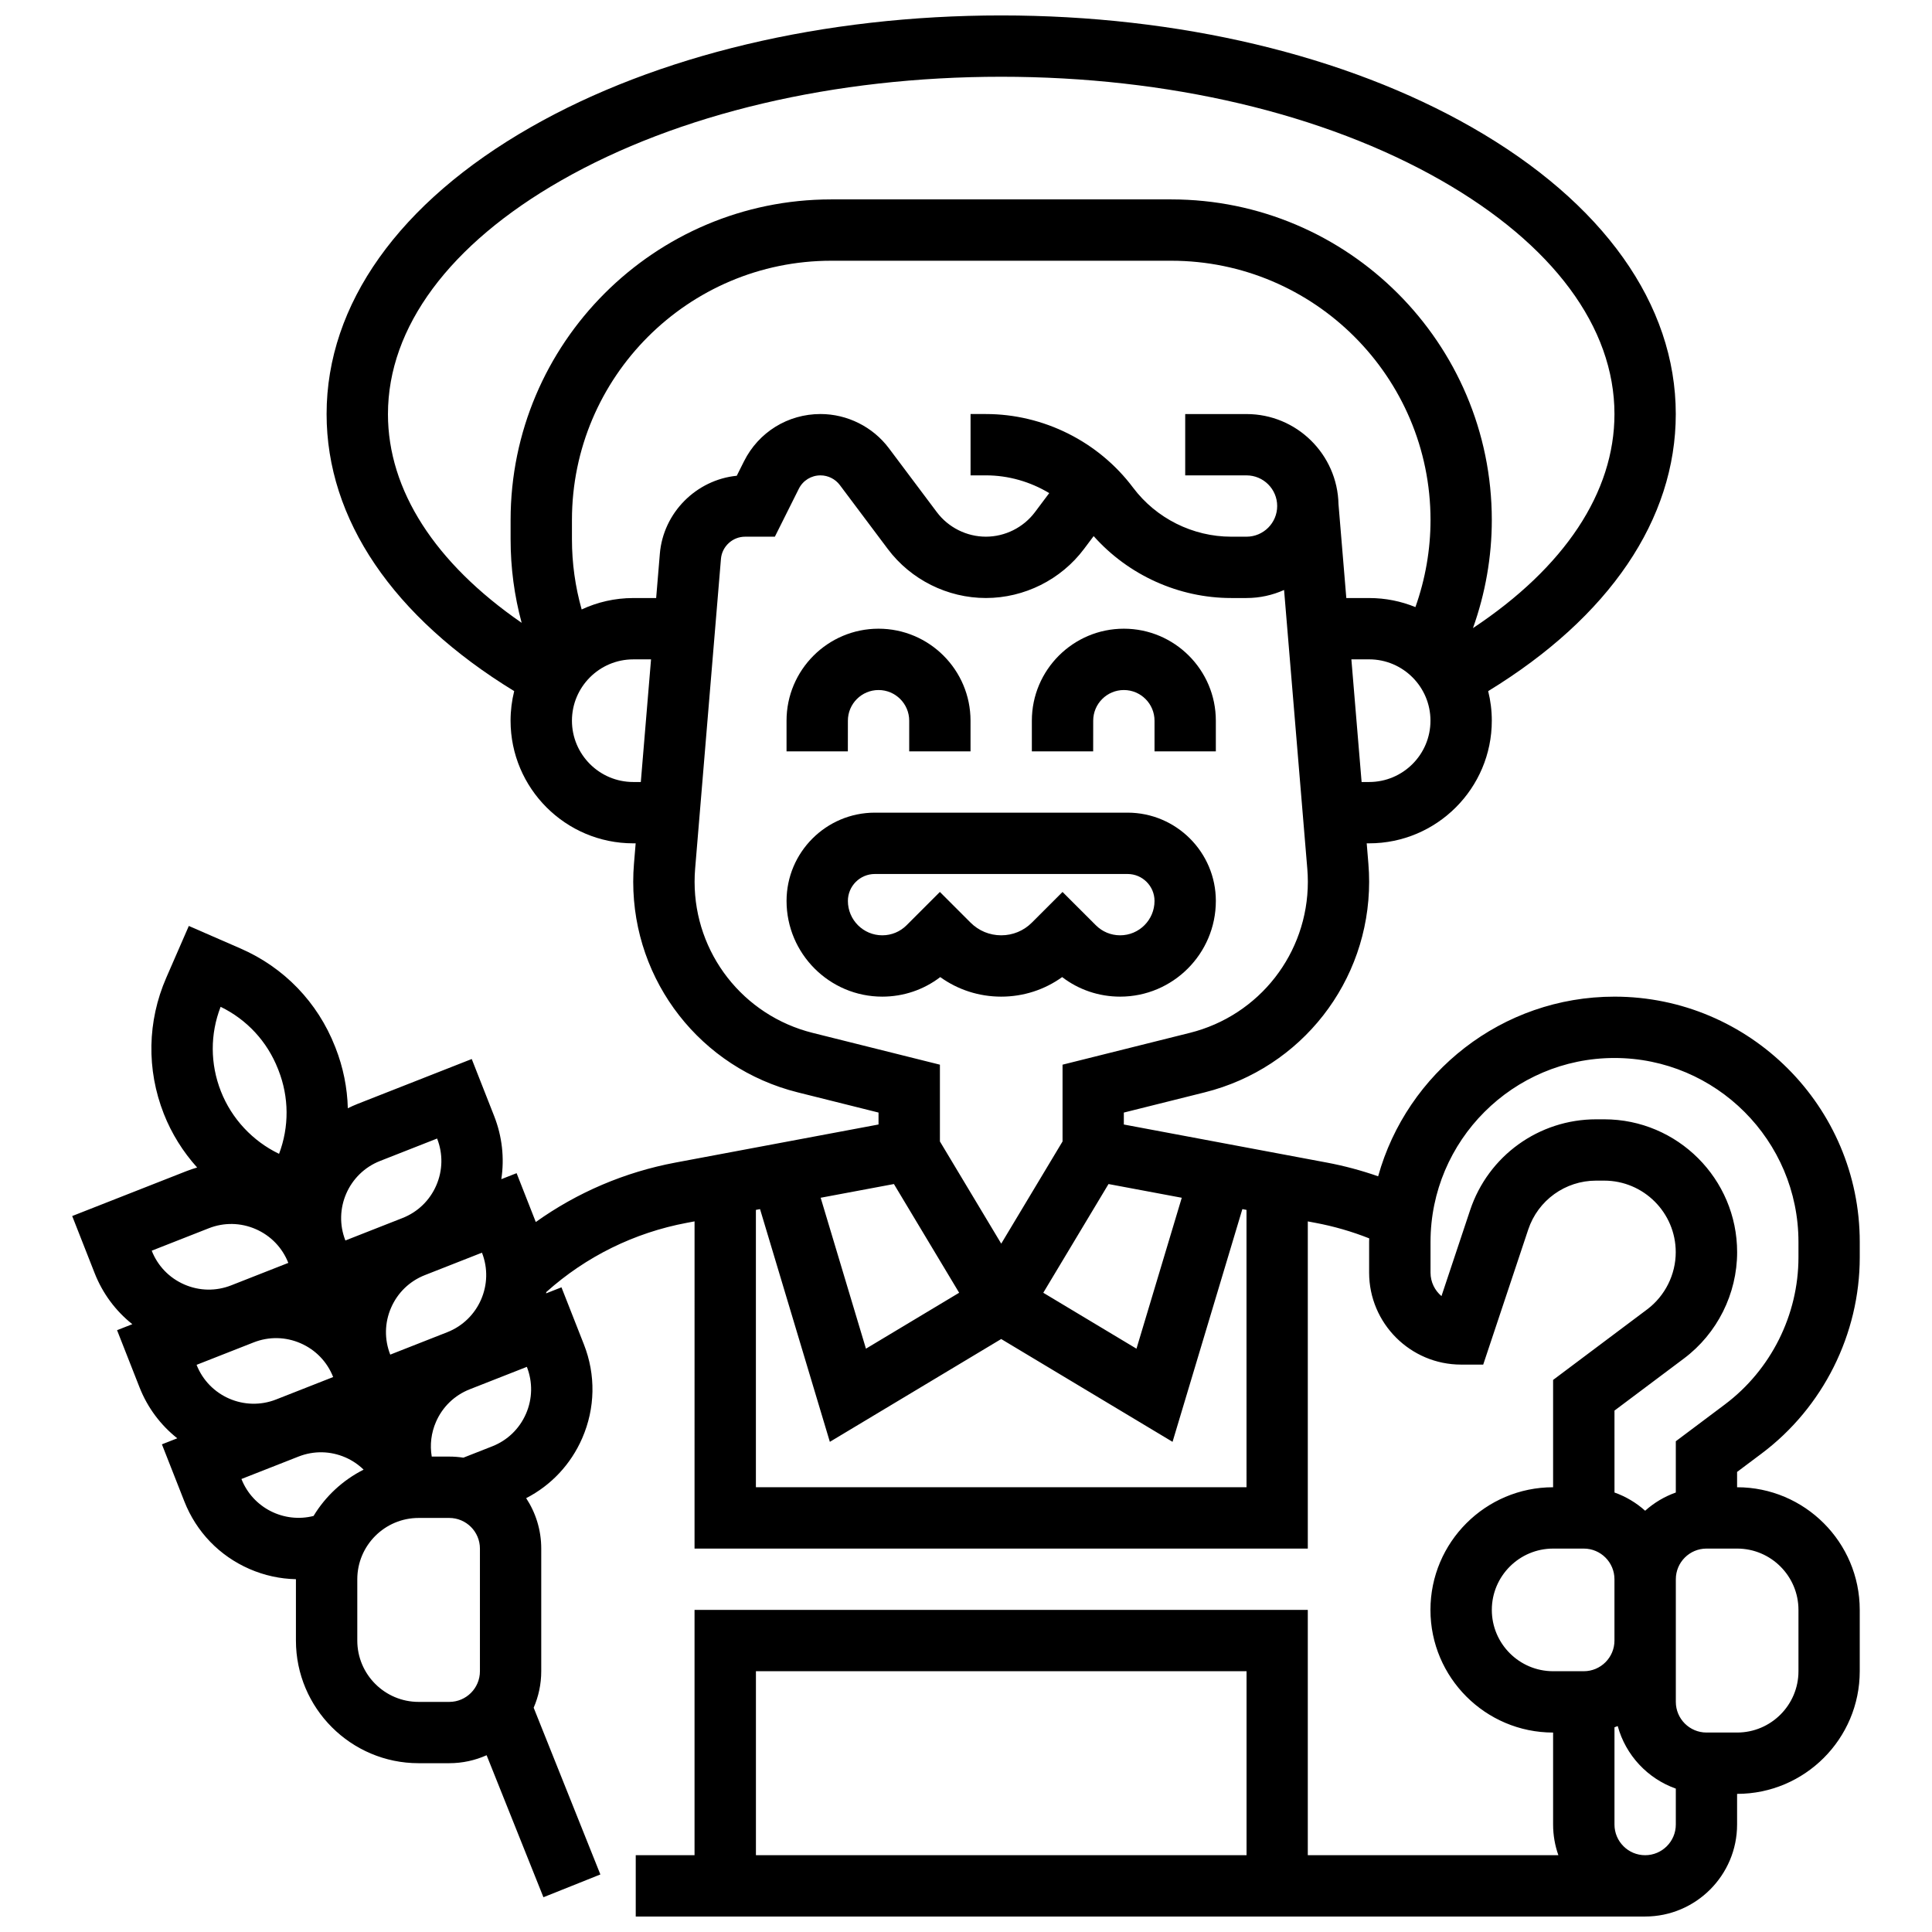 <?xml version="1.0" encoding="UTF-8"?>
<!-- Uploaded to: SVG Repo, www.svgrepo.com, Generator: SVG Repo Mixer Tools -->
<svg width="800px" height="800px" version="1.1" viewBox="144 144 512 512" xmlns="http://www.w3.org/2000/svg">
 <defs>
  <clipPath id="a">
   <path d="m163 148.09h474v503.81h-474z"/>
  </clipPath>
 </defs>
 <g clip-path="url(#a)">
  <path d="m610.85 529.2c16.281-12.211 26.004-31.652 26.004-52.008v-4.062c0-35.844-29.16-65.008-65.008-65.008-29.816 0-54.996 20.188-62.625 47.609-4.426-1.543-8.973-2.769-13.605-3.637l-53.789-10.086v-3.164l21.43-5.356c25.656-6.414 43.578-29.367 43.578-55.812 0-1.586-0.066-3.195-0.199-4.777l-0.445-5.406h0.648c17.922 0 32.504-14.582 32.504-32.504 0-2.699-0.336-5.324-0.961-7.836 32.121-19.641 49.715-45.52 49.715-73.426 0-29.086-19.203-56.082-54.074-76.008-33.438-19.105-77.723-29.629-124.7-29.629s-91.258 10.523-124.7 29.633c-34.871 19.926-54.074 46.918-54.074 76.004 0 27.906 17.594 53.785 49.715 73.426-0.625 2.512-0.961 5.133-0.961 7.836 0 17.922 14.582 32.504 32.504 32.504h0.648l-0.449 5.402c-0.133 1.582-0.199 3.191-0.199 4.777 0 26.449 17.922 49.398 43.578 55.812l21.43 5.356v3.164l-53.789 10.086c-13.449 2.523-26.039 7.906-37.039 15.758l-5.086-12.945-4.047 1.59c0.848-5.586 0.223-11.32-1.895-16.715l-5.945-15.125-30.254 11.891c-0.887 0.348-1.746 0.742-2.586 1.156-0.141-5.43-1.223-10.848-3.266-16.047l-0.129-0.324c-4.606-11.715-13.496-20.941-25.035-25.969l-13.707-5.973-5.973 13.707c-5.031 11.543-5.262 24.352-0.66 36.066 2.066 5.262 5.09 10.082 8.836 14.242-0.961 0.281-1.914 0.602-2.856 0.969l-30.254 11.891 5.945 15.125c2.121 5.398 5.566 10.023 9.992 13.535l-4.047 1.59 5.945 15.125c2.164 5.508 5.68 10.09 10.012 13.527l-4.07 1.598 5.945 15.125c3.176 8.082 9.309 14.441 17.266 17.91 3.953 1.723 8.121 2.617 12.305 2.707v0.008 16.25c0 17.922 14.582 32.504 32.504 32.504h8.125c3.527 0 6.875-0.758 9.906-2.113l15.055 37.633 15.09-6.035-17.676-44.191c1.289-2.969 2.008-6.238 2.008-9.672v-32.504c0-4.926-1.473-9.516-3.996-13.355 6.621-3.414 11.828-8.953 14.848-15.879 3.469-7.957 3.629-16.793 0.453-24.871l-5.945-15.125-4.07 1.602c0.016-0.117 0.035-0.23 0.051-0.348 10.5-9.41 23.32-15.734 37.25-18.348l2.039-0.383-0.004 86.711h162.52v-86.703l2.035 0.383c4.879 0.914 9.648 2.297 14.238 4.113-0.004 0.316-0.023 0.629-0.023 0.949v8.125c0 13.441 10.934 24.379 24.379 24.379h5.856l11.93-35.789c2.586-7.754 9.812-12.965 17.988-12.965h2.144c10.453 0 18.961 8.504 18.961 18.961 0 5.938-2.836 11.605-7.582 15.168l-24.918 18.688v28.441c-17.922 0-32.504 14.582-32.504 32.504s14.582 32.504 32.504 32.504v24.379c0 2.848 0.496 5.582 1.398 8.125h-66.406v-65.008h-162.52v65.008h-15.582v16.25h267.49c13.441 0 24.379-10.934 24.379-24.379v-8.125c17.922 0 32.504-14.582 32.504-32.504v-16.25c0-17.922-14.582-32.504-32.504-32.504v-4.062zm-363.43-26.211c-1.586-4.039-1.508-8.457 0.227-12.438 1.734-3.981 4.914-7.047 8.953-8.633l15.125-5.945c3.277 8.34-0.844 17.793-9.184 21.07zm-2.707-51.32 15.125-5.945c1.586 4.039 1.508 8.457-0.227 12.438-1.734 3.981-4.914 7.047-8.953 8.633l-15.125 5.945c-3.281-8.34 0.84-17.793 9.18-21.07zm-42.246-40.855c6.977 3.394 12.344 9.195 15.199 16.461l0.129 0.324c2.82 7.18 2.867 15.004 0.16 22.18-6.992-3.356-12.57-9.324-15.41-16.562-2.859-7.262-2.879-15.168-0.078-22.402zm-9.625 73.586c-3.981-1.734-7.047-4.914-8.633-8.953l15.125-5.945c4.039-1.59 8.457-1.508 12.438 0.227 3.981 1.734 7.047 4.914 8.633 8.953l-15.125 5.945c-4.043 1.59-8.457 1.508-12.438-0.227zm3.254 21.297 15.125-5.945c4.039-1.59 8.457-1.508 12.438 0.227 3.981 1.734 7.047 4.914 8.633 8.953l-15.125 5.945c-8.34 3.281-17.793-0.84-21.07-9.18zm11.887 30.254 15.125-5.945c4.039-1.59 8.457-1.508 12.438 0.227 1.82 0.793 3.434 1.898 4.816 3.238-5.488 2.766-10.098 7.035-13.266 12.273-7.809 1.988-16.086-2.102-19.113-9.793zm55.078 59.07h-8.125c-8.961 0-16.25-7.293-16.25-16.25v-16.25c0-8.961 7.293-16.25 16.25-16.25h8.125c4.481 0 8.125 3.644 8.125 8.125v32.504c0 4.473-3.644 8.121-8.125 8.121zm20.328-76.355c-1.734 3.981-4.914 7.047-8.953 8.633l-7.633 3c-1.219-0.188-2.469-0.289-3.738-0.289h-4.648c-0.527-3.09-0.156-6.266 1.125-9.203 1.734-3.981 4.914-7.047 8.953-8.633 0.004 0 0.004-0.004 0.008-0.004l15.121-5.941c1.578 4.043 1.496 8.457-0.234 12.438zm173.79-57.246-12 39.996-24.699-14.82 17.289-28.812zm49.664-110.18h-2.004l-2.711-32.504h4.711c8.961 0 16.25 7.293 16.25 16.25 0.008 8.965-7.285 16.254-16.246 16.254zm-260.03-97.512c0-23.004 16.297-44.988 45.887-61.895 31.023-17.727 72.445-27.492 116.63-27.492 44.191 0 85.609 9.762 116.63 27.488 29.59 16.91 45.887 38.895 45.887 61.898 0 20.773-13.223 40.633-37.496 56.727 3.277-9.172 4.992-18.906 4.992-28.648 0-46.848-38.113-84.961-84.961-84.961h-90.109c-46.848 0-84.961 38.113-84.961 84.961v5.102c0 7.551 0.984 14.961 2.93 22.148-22.957-15.836-35.434-35.148-35.434-55.328zm65.008 97.512c-8.961 0-16.25-7.293-16.25-16.25 0-8.961 7.293-16.25 16.25-16.25h4.711l-2.711 32.504zm7.043-60.48-0.977 11.727h-6.066c-4.883 0-9.516 1.09-13.676 3.027-1.699-6.027-2.574-12.25-2.574-18.602v-5.102c0-37.887 30.824-68.711 68.711-68.711h90.109c37.887 0 68.711 30.824 68.711 68.711 0 7.844-1.375 15.688-4.004 23.078-3.781-1.547-7.914-2.402-12.246-2.402h-6.066l-2.07-24.859c-0.27-13.223-11.094-23.898-24.375-23.898h-16.25v16.25h16.25c4.481 0 8.125 3.644 8.125 8.125s-3.644 8.125-8.125 8.125h-4.062c-10.176 0-19.898-4.859-26.004-13-9.16-12.211-23.738-19.504-39.004-19.504h-4.062v16.25h4.062c5.965 0 11.77 1.684 16.785 4.703l-3.785 5.047c-3.055 4.07-7.914 6.5-13 6.5s-9.949-2.43-13-6.5l-12.703-16.938c-4.258-5.676-11.035-9.066-18.129-9.066-8.641 0-16.406 4.801-20.27 12.527l-1.918 3.832c-10.715 1.066-19.477 9.766-20.387 20.68zm40.48 126.96c-18.41-4.602-31.27-21.07-31.27-40.047 0-1.137 0.047-2.293 0.141-3.43l6.844-82.133c0.273-3.297 3.082-5.879 6.391-5.879h7.898l6.352-12.707c1.094-2.188 3.289-3.543 5.734-3.543 2.008 0 3.922 0.957 5.129 2.562l12.703 16.938c6.106 8.141 15.828 13 26.004 13s19.898-4.859 26.004-13l2.555-3.406c9.188 10.332 22.527 16.41 36.449 16.41h4.062c3.543 0 6.91-0.766 9.953-2.133l6.156 73.891c0.094 1.137 0.145 2.289 0.145 3.43 0 18.977-12.859 35.445-31.27 40.047l-33.738 8.434v20.344l-16.25 27.086-16.25-27.086v-20.344zm21.551 40.062 17.289 28.812-24.699 14.82-12-39.996zm93.445 80.355h-130.02v-73.5l1.098-0.207 18.5 61.672 45.41-27.246 45.41 27.246 18.5-61.672 1.098 0.207zm65.008 32.504c0-8.961 7.293-16.25 16.25-16.25h8.125c4.481 0 8.125 3.644 8.125 8.125v16.25c0 4.481-3.644 8.125-8.125 8.125h-8.125c-8.961 0-16.25-7.289-16.25-16.25zm-195.02 16.25h130.02v48.754h-130.02zm235.65 48.758c-4.481 0-8.125-3.644-8.125-8.125v-25.777c0.289-0.102 0.574-0.211 0.859-0.324 2.106 7.719 7.914 13.926 15.395 16.578v9.523c0 4.477-3.648 8.125-8.129 8.125zm40.633-65.008v16.25c0 8.961-7.293 16.25-16.25 16.25h-8.125c-4.481 0-8.125-3.644-8.125-8.125v-32.5c0-4.481 3.644-8.125 8.125-8.125h8.125c8.957-0.004 16.25 7.289 16.25 16.25zm-19.504-54.445-13 9.75v13.586c-3.027 1.074-5.781 2.727-8.125 4.828-2.344-2.102-5.098-3.758-8.125-4.828l-0.004-21.711 18.418-13.812c8.82-6.613 14.086-17.145 14.086-28.168 0-19.414-15.797-35.211-35.211-35.211h-2.144c-15.18 0-28.605 9.676-33.406 24.078l-7.59 22.773c-1.773-1.492-2.902-3.727-2.902-6.223v-8.125c0-26.883 21.871-48.754 48.754-48.754 26.883 0 48.754 21.871 48.754 48.754v4.062c0 15.262-7.293 29.84-19.504 39z"/>
 </g>
 <path d="m409.33 408.12c5.875 0 11.473-1.816 16.152-5.18 4.394 3.359 9.742 5.18 15.367 5.18 13.984 0 25.363-11.379 25.363-25.363 0-12.898-10.496-23.395-23.395-23.395h-66.977c-12.898 0-23.395 10.496-23.395 23.395 0 13.984 11.379 25.363 25.363 25.363 5.625 0 10.973-1.82 15.367-5.18 4.68 3.363 10.277 5.18 16.152 5.18zm-25.074-18.922c-1.719 1.723-4.008 2.668-6.445 2.668-5.023 0-9.109-4.086-9.109-9.109 0-3.938 3.203-7.141 7.141-7.141h66.977c3.938 0 7.141 3.203 7.141 7.141 0 5.023-4.086 9.109-9.109 9.109h-0.004c-2.434 0-4.723-0.949-6.441-2.668l-8.824-8.82-8.125 8.125c-2.172 2.172-5.055 3.363-8.125 3.363s-5.957-1.195-8.125-3.363l-8.129-8.129z"/>
 <path d="m368.7 334.99c0-4.481 3.644-8.125 8.125-8.125s8.125 3.644 8.125 8.125v8.125h16.25v-8.125c0-13.441-10.934-24.379-24.379-24.379-13.441 0-24.379 10.934-24.379 24.379v8.125h16.25z"/>
 <path d="m433.71 334.99c0-4.481 3.644-8.125 8.125-8.125s8.125 3.644 8.125 8.125v8.125h16.25v-8.125c0-13.441-10.934-24.379-24.379-24.379-13.441 0-24.379 10.934-24.379 24.379v8.125h16.25z"/>
</svg>